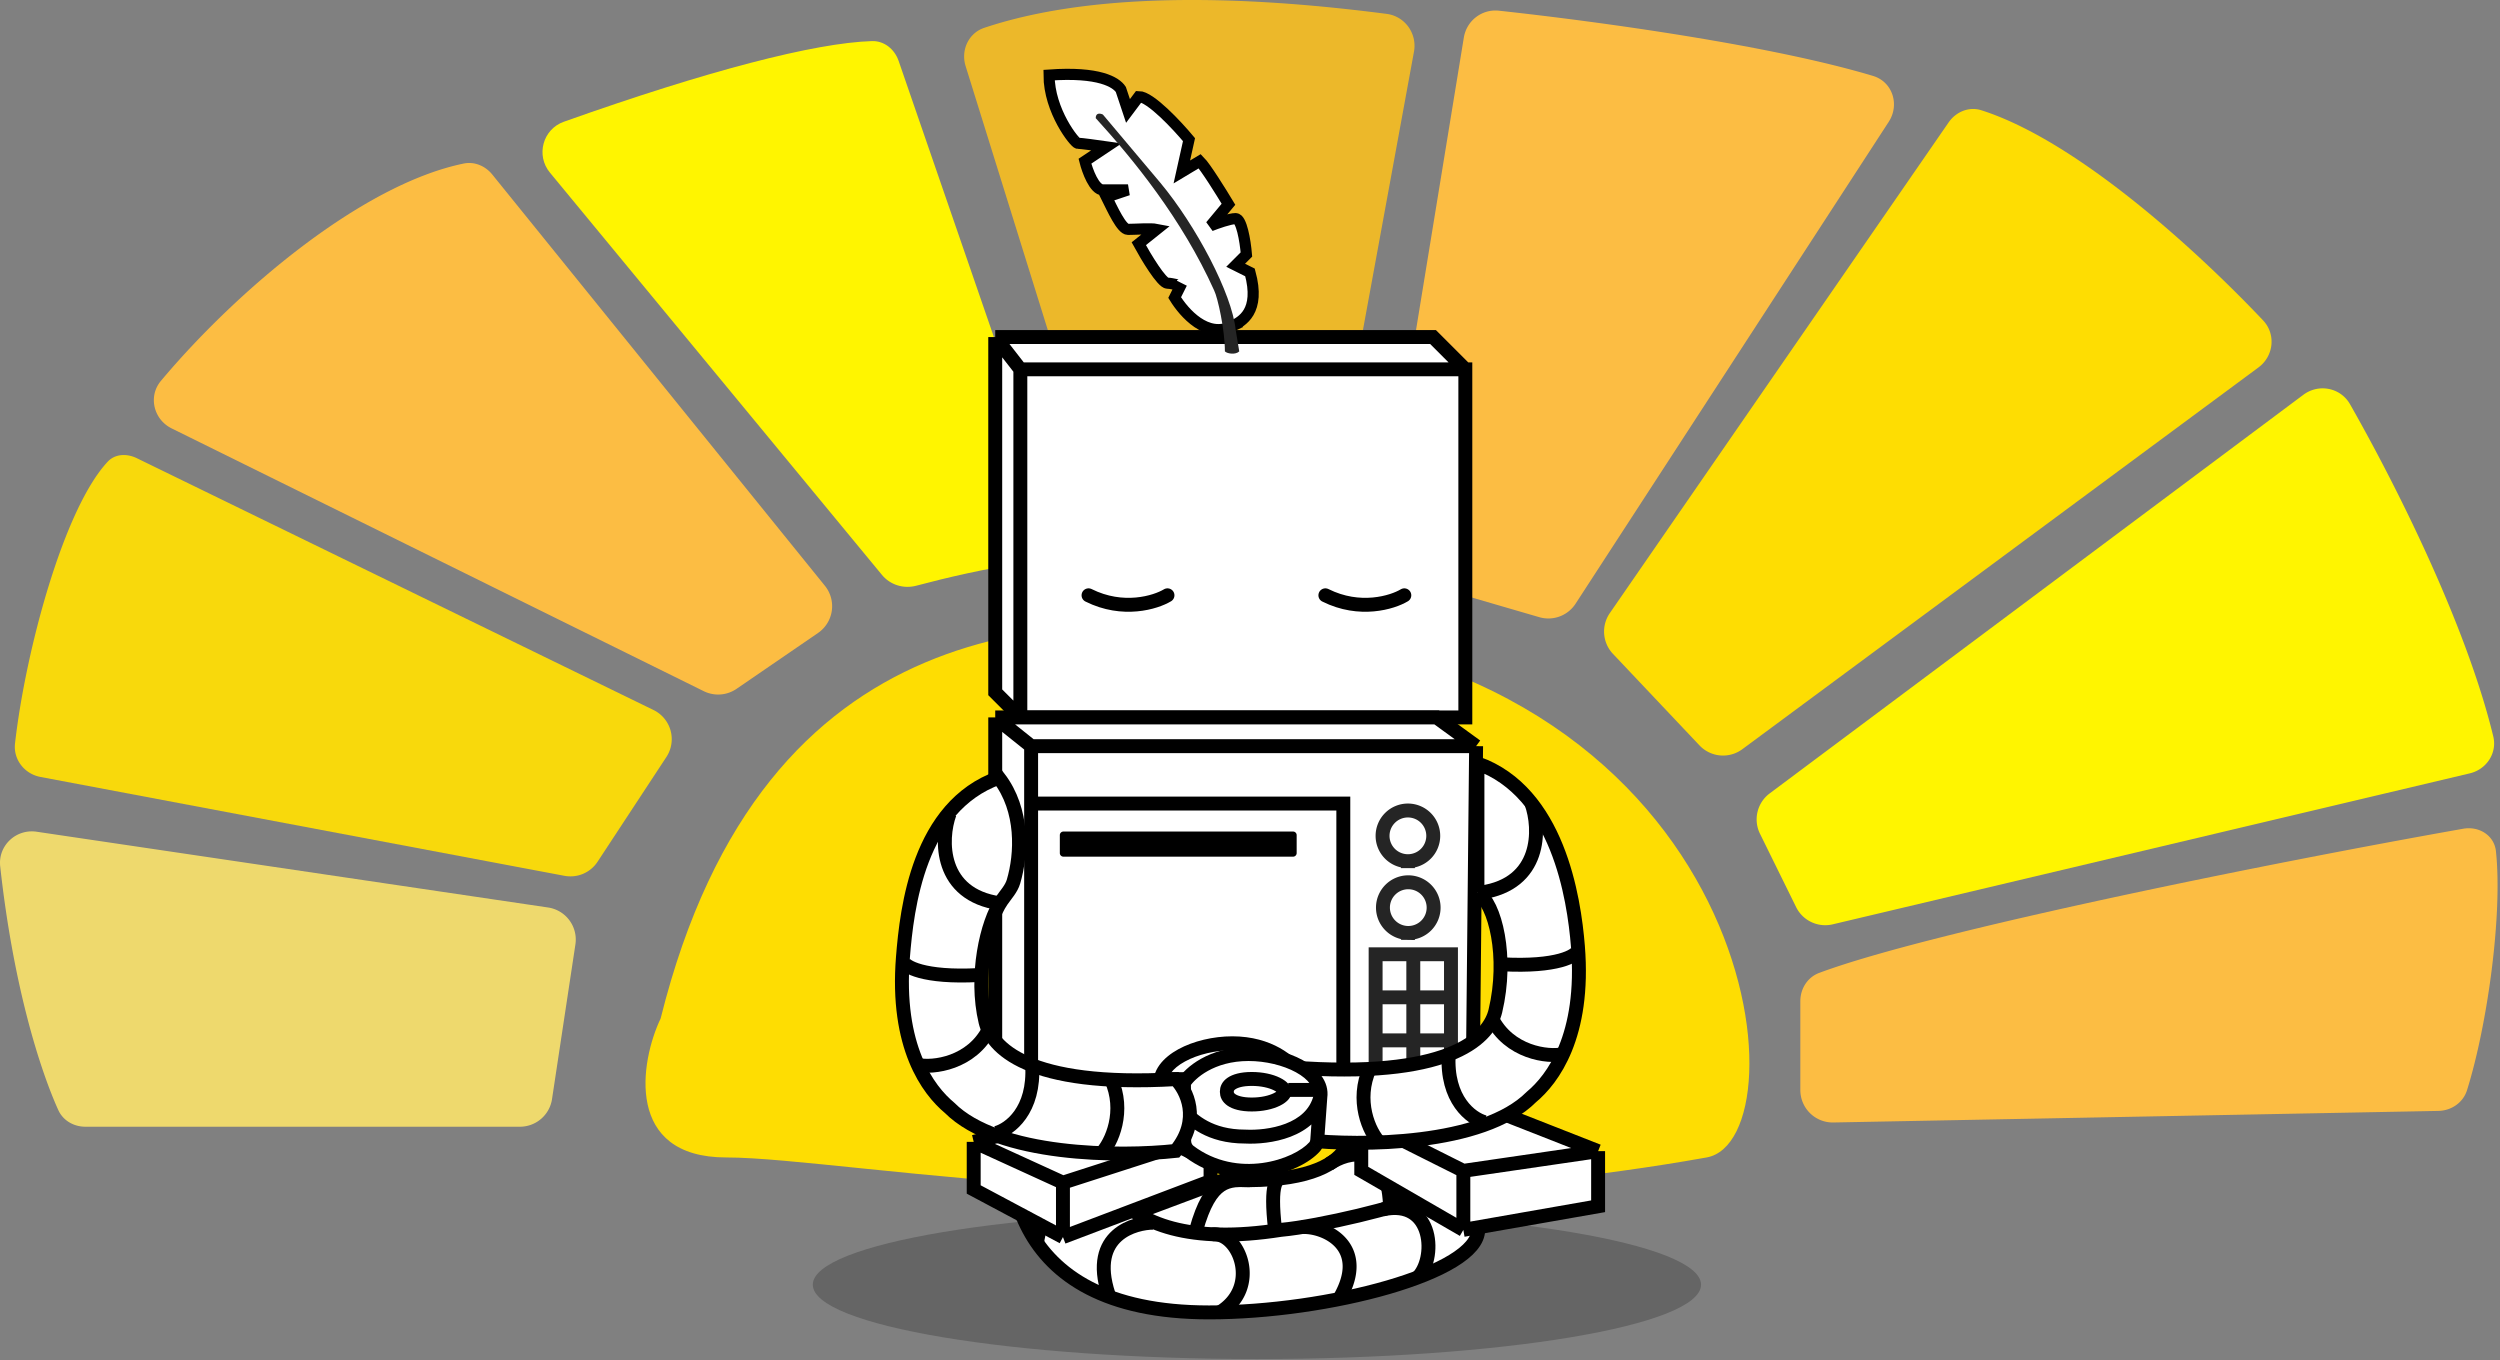 <svg width="430" height="234" fill="none" xmlns="http://www.w3.org/2000/svg"><rect width="100%" height="100%" fill="#808080" stroke="none"/><path d="M124.912 199.082c-17.478 0-14.836-16.458-11.283-23.901 17.802-71.452 69.582-69.503 101.866-66.986 87.652 6.83 95.091 87.844 78.044 90.887-78.044 13.933-147.856 0-168.627 0z" fill="#FEDD02"/><path d="m243.204 8.889-15.161 82.693a5.58 5.58 0 0 1-5.488 4.574h-25.96a5.577 5.577 0 0 1-5.327-3.92l-25.182-80.864c-.85-2.727.492-5.677 3.202-6.584 21.999-7.36 52.1-4.604 69.21-2.402 3.148.405 5.278 3.381 4.706 6.503z" fill="#ECB82A"/><path d="M309.657 187.488v-15.275c0-2.154 1.226-4.119 3.242-4.873 19.021-7.109 77.113-18.838 110.773-24.797 2.716-.481 5.334 1.126 5.629 3.868 1.162 10.786-1.437 29.804-4.971 41.097-.671 2.146-2.688 3.525-4.936 3.569l-104.051 1.99a5.58 5.58 0 0 1-5.686-5.579z" fill="#FCBD43"/><path d="m302.716 143.403 6.216 12.619a5.583 5.583 0 0 0 6.291 2.964l109.582-25.969c2.875-.681 4.733-3.484 4.038-6.355-4.665-19.267-16.754-43.285-24.643-57.14-1.63-2.861-5.387-3.585-8.026-1.614l-91.791 68.56a5.58 5.58 0 0 0-1.667 6.935z" fill="#FFF500"/><path d="m388.459 63.196-88.775 65.665a5.579 5.579 0 0 1-7.373-.652l-14.887-15.75a5.583 5.583 0 0 1-.536-7.003l58.276-84.4c1.263-1.83 3.502-2.766 5.621-2.092 16.321 5.188 36.869 23.89 48.463 36.14 2.249 2.375 1.84 6.147-.789 8.092z" fill="#FEDD02"/><path d="m241.557 99.396 23.204 6.759a5.58 5.58 0 0 0 6.238-2.317l53.864-82.888c1.916-2.949.657-6.885-2.711-7.896-17.577-5.273-46.934-9.323-64.34-11.214-2.923-.317-5.559 1.721-6.033 4.623L237.611 93.14a5.578 5.578 0 0 0 3.946 6.256z" fill="#FCBD43"/><path d="m154.565 10.479 27.002 78.277c1.25 3.623-1.445 7.507-5.241 8.04-6.454.903-13.666 2.592-18.725 3.945-2.16.577-4.473-.126-5.896-1.85l-57.12-69.205c-2.448-2.963-1.228-7.458 2.394-8.745 24.728-8.789 43.222-13.579 52.993-13.873 2.126-.065 3.9 1.4 4.593 3.411z" fill="#FFF500"/><path d="m126.68 118.485 14.023-9.615a5.59 5.59 0 0 0 2.365-3.797 5.577 5.577 0 0 0-1.182-4.314l-57.21-70.737c-1.195-1.477-3.06-2.276-4.92-1.892-17.772 3.66-39.4 22.245-52.077 37.382-2.23 2.663-1.264 6.639 1.851 8.177l91.524 45.197c1.81.893 3.962.74 5.626-.401z" fill="#FCBD43"/><path d="m102.78 148.221 11.841-18.02a5.577 5.577 0 0 0-2.218-8.08l-88.87-43.312c-1.688-.822-3.717-.775-4.999.595-7.574 8.094-14.137 32.509-15.95 48.468-.315 2.778 1.634 5.246 4.38 5.765l90.12 17.003a5.576 5.576 0 0 0 5.696-2.419z" fill="#F8D90C"/><path d="m94.946 189.051 4.024-26.608a5.58 5.58 0 0 0-4.699-6.354L6.303 143.057c-3.545-.525-6.662 2.388-6.27 5.951 2.29 20.839 6.915 35.106 9.99 41.916.82 1.818 2.671 2.872 4.665 2.872H89.43a5.583 5.583 0 0 0 5.517-4.745z" fill="#EED96D"/><path d="M216.19 233.755c42.188 0 76.388-5.726 76.388-12.789s-34.2-12.789-76.388-12.789c-42.187 0-76.387 5.726-76.387 12.789s34.2 12.789 76.387 12.789z" fill="#252525" fill-opacity=".3"/><path d="M210.682 202.897c24.072 1.235 23.249-9.258 19.752-12.962 6.419-9.941 12.138-4.142 14.196 0 5.432 7.407 3.086 13.561-2.469 16.666-20.986 11.727-45.058 6.789-46.293 1.851l14.814-5.555z" fill="#fff" stroke="#000" stroke-width="2.395"/><path d="M207.955 225.734c20.368 0 46.292-6.789 46.292-14.196l-10.493-5.555c-2.469 1.481-16.665 4.937-23.455 5.555-31.478 4.938-34.565-13.99-31.478-23.455h-14.196c-2.675 12.139-2.226 37.651 33.33 37.651z" fill="#fff" stroke="#000" stroke-width="2.395"/><path d="M188.203 196.726c-3.086-1.645-10.123-2.715-13.579 6.173m16.665 1.851c-3.703-1.44-11.481-1.605-12.962 9.258m20.01-3.704c-2.88 0-11.11 1.851-7.665 12.344" stroke="#000" stroke-width="2.395"/><path d="M208.796 211.106a1.196 1.196 0 0 0 .068 2.394l-.068-2.394zm.068 2.394c.632-.018 1.363.306 2.052 1.054.684.741 1.24 1.816 1.493 3.041.497 2.407-.192 5.257-3.228 7.119l1.251 2.041c4.011-2.459 4.995-6.386 4.323-9.645-.333-1.609-1.072-3.089-2.078-4.179-1-1.084-2.352-1.869-3.881-1.825l.068 2.394z" fill="#000"/><path d="M243.754 219.809c3.345-3.086 2.975-13.764-5.913-11.789" stroke="#000" stroke-width="2.395"/><path d="M224.261 209.849a1.194 1.194 0 0 0-1.149 1.197 1.198 1.198 0 0 0 1.149 1.197v-2.394zm0 2.394c1.799 0 4.199.804 5.561 2.44.659.789 1.091 1.786 1.112 3.049.022 1.28-.381 2.912-1.54 4.941l2.08 1.188c1.309-2.291 1.885-4.347 1.854-6.169-.03-1.839-.677-3.357-1.666-4.542-1.928-2.315-5.084-3.301-7.401-3.301v2.394z" fill="#000"/><path d="M252.037 123.396H175.5l-4.32-4.32V57.97h75.302l5.555 5.555v59.871z" fill="#fff"/><path d="M175.5 63.525v59.871m0 0h76.537v-59.87H175.5l-4.32-5.556m4.32 65.426-4.32-4.32V57.97m0 0h75.302l5.555 5.555" stroke="#000" stroke-width="2.395"/><path d="M241.544 102.392c-2.057 1.234-7.654 2.962-13.579 0m-27.158 0c-2.058 1.234-7.654 2.962-13.58 0" stroke="#000" stroke-width="2.395" stroke-linecap="round"/><path d="M171.18 183.269v-59.871h75.919l6.789 4.938-.617 61.723h-75.919l-6.172-6.79z" fill="#fff"/><path d="M171.18 123.398v59.871l6.172 6.79m-6.172-66.661h75.919l6.789 4.938m-82.708-4.938 6.172 4.938m0 61.723h75.919l.617-61.723m-76.536 61.723v-61.723m76.536 0h-76.536" stroke="#000" stroke-width="2.395"/><path d="M177.352 138.212h53.699v51.848" stroke="#000" stroke-width="2.395"/><path d="M243.087 164.134h6.481v7.407m-6.481-7.407h-6.481v7.407m6.481-7.407v21.603m6.481-14.196v7.406m0-7.406h-12.962m0 0v7.406m6.481 6.79h-6.481v-6.79m6.481 6.79h6.481v-6.79m0 0h-12.962m5.555-30.822a4.356 4.356 0 0 0 4.358-4.358 4.359 4.359 0 1 0-4.358 4.358zm0 12.343a4.372 4.372 0 0 0 3.125-1.253 4.36 4.36 0 0 0-3.125-7.462 4.356 4.356 0 0 0-3.038 7.415 4.357 4.357 0 0 0 3.038 1.3z" stroke="#252525" stroke-width="2.395"/><path d="M167.476 204.588v-8.187l24.207-5.847 16.531 4.678v7.913l-25.387 9.629-15.351-8.186z" fill="#fff"/><path d="M167.476 196.401v8.187l15.351 8.186m-15.351-16.373 15.351 7.017m-15.351-7.017 24.207-5.847 16.531 4.678m-25.387 17.542v-9.356m0 9.356 25.387-9.629v-7.913m-25.387 8.186 25.387-8.186m24.071-.358c1.852-4.321 12.962-6.789 15.431 1.235m-19.134 4.122c3.291-2.263 9.999-3.876 10.493 6.987m-18.517-4.567c-.88 0-2.222.494-1.235 8.889m-4.32-8.543c-3.704-.124-6.79-.346-9.259 8.542" stroke="#000" stroke-width="2.395"/><path d="m274.875 207.478-23.179 4.062-17.558-10.154v-8.801l21.773-2.031L274.875 198v9.478z" fill="#fff"/><path d="M251.696 201.386v10.154m0-10.154L274.875 198m-23.179 3.386-17.558-8.801m17.558 18.955 23.179-4.062V198m-23.179 13.54-17.558-10.154v-8.801M274.875 198l-18.964-7.446-21.773 2.031" stroke="#000" stroke-width="2.395"/><path d="M182.29 146.73v-3.086c0-.341.276-.618.617-.618h39.503c.341 0 .617.277.617.618v3.086c0 .34-.276.617-.617.617h-39.503a.617.617 0 0 1-.617-.617z" fill="#000"/><path d="M254.12 153.518v-22.22c13.826 4.938 16.61 23.07 17.282 31.479 1.235 15.431-4.32 22.837-8.024 25.924-8.394 8.394-29.421 8.435-38.885 7.406-4.444-5.431-1.852-10.493 0-12.345 25.677 1.482 31.685-5.554 32.713-9.875 2.204-9.259 0-18.517-3.086-20.369z" fill="#fff" stroke="#000" stroke-width="2.395"/><path d="M263.379 138.087c1.646 4.526 1.728 13.949-8.641 15.431m16.665 9.876c-.206 1.028-3.58 2.963-12.962 2.469m10.493 15.431c-2.675.618-9.382-.246-12.345-6.172m-1.234 17.899c-2.264-.616-6.666-3.826-6.173-11.727m-11.727 15.43c-2.058-2.057-4.321-7.53-1.852-12.961" stroke="#000" stroke-width="2.395"/><path d="M199.611 186.849c-.617-4.321 6.172-7.406 12.345-7.406 6.42 0 10.082 3.291 11.11 4.937v4.938l-.032 5.046c-.005.716-.314 1.402-.885 1.832-8.134 6.108-18.533 2.626-21.563-.811-.282-.321-.413-.736-.444-1.162l-.531-7.374z" fill="#fff"/><path d="M223.066 184.381h1.198v-.344l-.182-.291-1.016.635zm0 4.937 1.198.008v-.008h-1.198zm-10.532 4.321v-1.197h-.031l-.032.001.063 1.196zm-11.737-6.959c-.2-1.395.758-2.865 3.016-4.104 2.192-1.202 5.231-1.936 8.143-1.936v-2.395c-3.259 0-6.703.81-9.294 2.231-2.525 1.385-4.654 3.617-4.236 6.543l2.371-.339zm21.072-2.299v4.937h2.395v-4.937h-2.395zm2.213-.635c-1.245-1.993-5.29-5.501-12.126-5.501v2.395c6.003 0 9.283 3.076 10.095 4.376l2.031-1.27zm-11.611 8.697c-1.838.097-4.521-.111-6.879-1.017-2.346-.902-4.207-2.418-4.819-4.867l-2.323.581c.869 3.477 3.515 5.458 6.283 6.521 2.755 1.059 5.793 1.283 7.864 1.174l-.126-2.392zm9.745-3.967c-1.333 1.344-3.976 3.966-9.682 3.966v2.394c6.639 0 9.861-3.139 11.383-4.675l-1.701-1.685zm-23.799-1.541.532 7.375 2.388-.173-.531-7.373-2.389.171zm1.271 9.242c1.761 1.999 5.422 3.818 9.606 4.38 4.239.57 9.206-.123 13.574-3.403l-1.439-1.915c-3.765 2.828-8.065 3.449-11.816 2.945-3.806-.511-6.86-2.151-8.129-3.59l-1.796 1.583zm24.544-1.805.032-5.046-2.395-.015-.032 5.046 2.395.015zm-1.364 2.782c.903-.679 1.357-1.735 1.364-2.782l-2.395-.015c-.003.384-.167.701-.408.882l1.439 1.915zm-23.919-2.844c.043.6.233 1.293.739 1.867l1.796-1.583c-.059-.068-.129-.204-.147-.457l-2.388.173z" fill="#000"/><path d="M215.696 185.925c0 .528-.217 1.013-.801 1.412-.628.43-1.732.785-3.488.785-1.75 0-3.275-.354-4.318-.87-1.119-.553-1.343-1.094-1.343-1.327 0-.233.224-.774 1.343-1.327 1.043-.517 2.568-.87 4.318-.87 1.756 0 2.86.355 3.488.785.584.399.801.884.801 1.412z" fill="#fff" stroke="#000" stroke-width="2.395"/><path d="M205.127 185.614h-5.555" stroke="#000" stroke-width="2.395"/><path d="M227.098 188.701c.617-4.321-6.172-7.407-12.345-7.407-6.418 0-10.081 3.292-11.11 4.938v4.938l.033 5.046c.004.715.313 1.403.885 1.832 8.134 6.108 18.533 2.627 21.563-.811.282-.321.412-.736.443-1.162l.531-7.374z" fill="#fff"/><path d="M203.644 186.234h-1.198v-.344l.182-.291 1.016.635zm0 4.938-1.198.007v-.007h1.198zm10.532 4.32v-1.197h.031l.032.001-.063 1.196zm11.737-6.959c.2-1.394-.758-2.865-3.016-4.104-2.192-1.202-5.23-1.936-8.143-1.936v-2.394c3.259 0 6.703.809 9.294 2.23 2.525 1.385 4.654 3.617 4.236 6.543l-2.371-.339zm-21.072-2.299v4.938h-2.395v-4.938h2.395zm-2.213-.635c1.246-1.992 5.29-5.5 12.126-5.5v2.394c-6.002 0-9.283 3.076-10.095 4.375l-2.031-1.269zm11.611 8.697c1.838.097 4.521-.111 6.879-1.017 2.346-.902 4.207-2.418 4.819-4.867l2.323.581c-.869 3.477-3.515 5.458-6.283 6.522-2.755 1.059-5.793 1.282-7.864 1.173l.126-2.392zm-9.745-3.968c1.333 1.346 3.976 3.967 9.682 3.967v2.395c-6.639 0-9.861-3.14-11.383-4.675l1.701-1.687zm23.799-1.539-.532 7.374-2.388-.172.531-7.374 2.389.172zm-1.27 9.241c-1.762 1.999-5.423 3.819-9.607 4.381-4.239.569-9.206-.123-13.573-3.404l1.438-1.915c3.766 2.828 8.065 3.449 11.816 2.945 3.807-.511 6.86-2.152 8.129-3.591l1.797 1.584zm-24.545-1.804-.032-5.047 2.395-.015.032 5.046-2.395.016zm1.365 2.781c-.904-.678-1.358-1.735-1.365-2.781l2.395-.016c.003.384.167.702.408.882l-1.438 1.915zm23.918-2.844c-.043.6-.233 1.293-.738 1.867l-1.797-1.584c.059-.067.129-.203.147-.455l2.388.172z" fill="#000"/><path d="M211.014 187.776c0 .528.217 1.013.801 1.412.628.43 1.732.786 3.488.786 1.749 0 3.275-.354 4.318-.87 1.118-.554 1.342-1.095 1.342-1.328 0-.233-.224-.773-1.342-1.327-1.043-.516-2.569-.87-4.318-.87-1.756 0-2.86.356-3.488.785-.584.399-.801.885-.801 1.412z" fill="#fff" stroke="#000" stroke-width="2.395"/><path d="M221.583 187.466h5.555" stroke="#000" stroke-width="2.395"/><path d="M169.503 175.739c-1.873-7.871.204-17.081 2.765-20.802.736-1.069 1.682-2.053 2.051-3.296 1.396-4.712 1.782-12.278-2.522-17.874-13.826 4.937-15.817 22.452-16.49 30.861-1.234 15.431 4.321 22.838 8.024 25.924 8.394 8.395 29.421 8.436 38.886 7.407 4.443-5.432 1.851-10.493 0-12.345-25.677 1.482-31.685-5.555-32.714-9.875z" fill="#fff" stroke="#000" stroke-width="2.395"/><path d="M163.331 139.939c-1.646 4.526-1.728 13.949 8.641 15.43m-16.665 9.876c.206 1.029 3.58 2.963 12.962 2.469m-10.493 15.432c2.674.617 9.382-.247 12.344-6.172m1.235 17.899c2.263-.617 6.666-3.827 6.173-11.727m11.727 15.43c2.057-2.058 4.32-7.53 1.851-12.962" stroke="#000" stroke-width="2.395"/><path d="M211.917 56.12c-4.321 2.16-8.23-2.264-9.876-4.939l1.235-2.469c-.309.617-1.482 0-2.469 0-.988 0-3.704-4.526-4.938-6.79l3.086-2.468c-1.029-.206-3.703 0-4.938 0-1.104 0-2.674-3.498-3.703-5.555l3.703-1.235h-4.321c-1.481 0-2.674-3.292-3.085-4.938l3.703-2.469c-1.44-.205-4.444-.617-4.938-.617-.494 0-4.938-5.555-4.938-11.727 8.642-.617 11.521 1.234 12.345 2.47l1.234 3.702 1.852-2.469c1.975 0 6.583 4.938 8.641 7.407l-1.234 5.555 3.086-1.852c.988.988 3.703 5.35 4.937 7.407l-3.085 3.703c1.028-.41 3.332-1.234 4.32-1.234.988 0 1.646 3.703 1.852 6.172l-1.852 1.852 2.469 1.234c1.852 6.79-1.44 8.436-3.086 9.26z" fill="#fff" stroke="#000" stroke-width="1.916"/><path d="M208.83 49.946c-5.554-12.344-13.99-22.631-20.368-29.627 0-.987.822-.823 1.234-.617l9.876 11.727c6.172 7.407 12.345 19.135 12.962 25.307l.617 3.703c-.617.618-2.057.412-2.469 0 0-3.703-1.234-9.258-1.852-10.493z" fill="#252525"/></svg>
